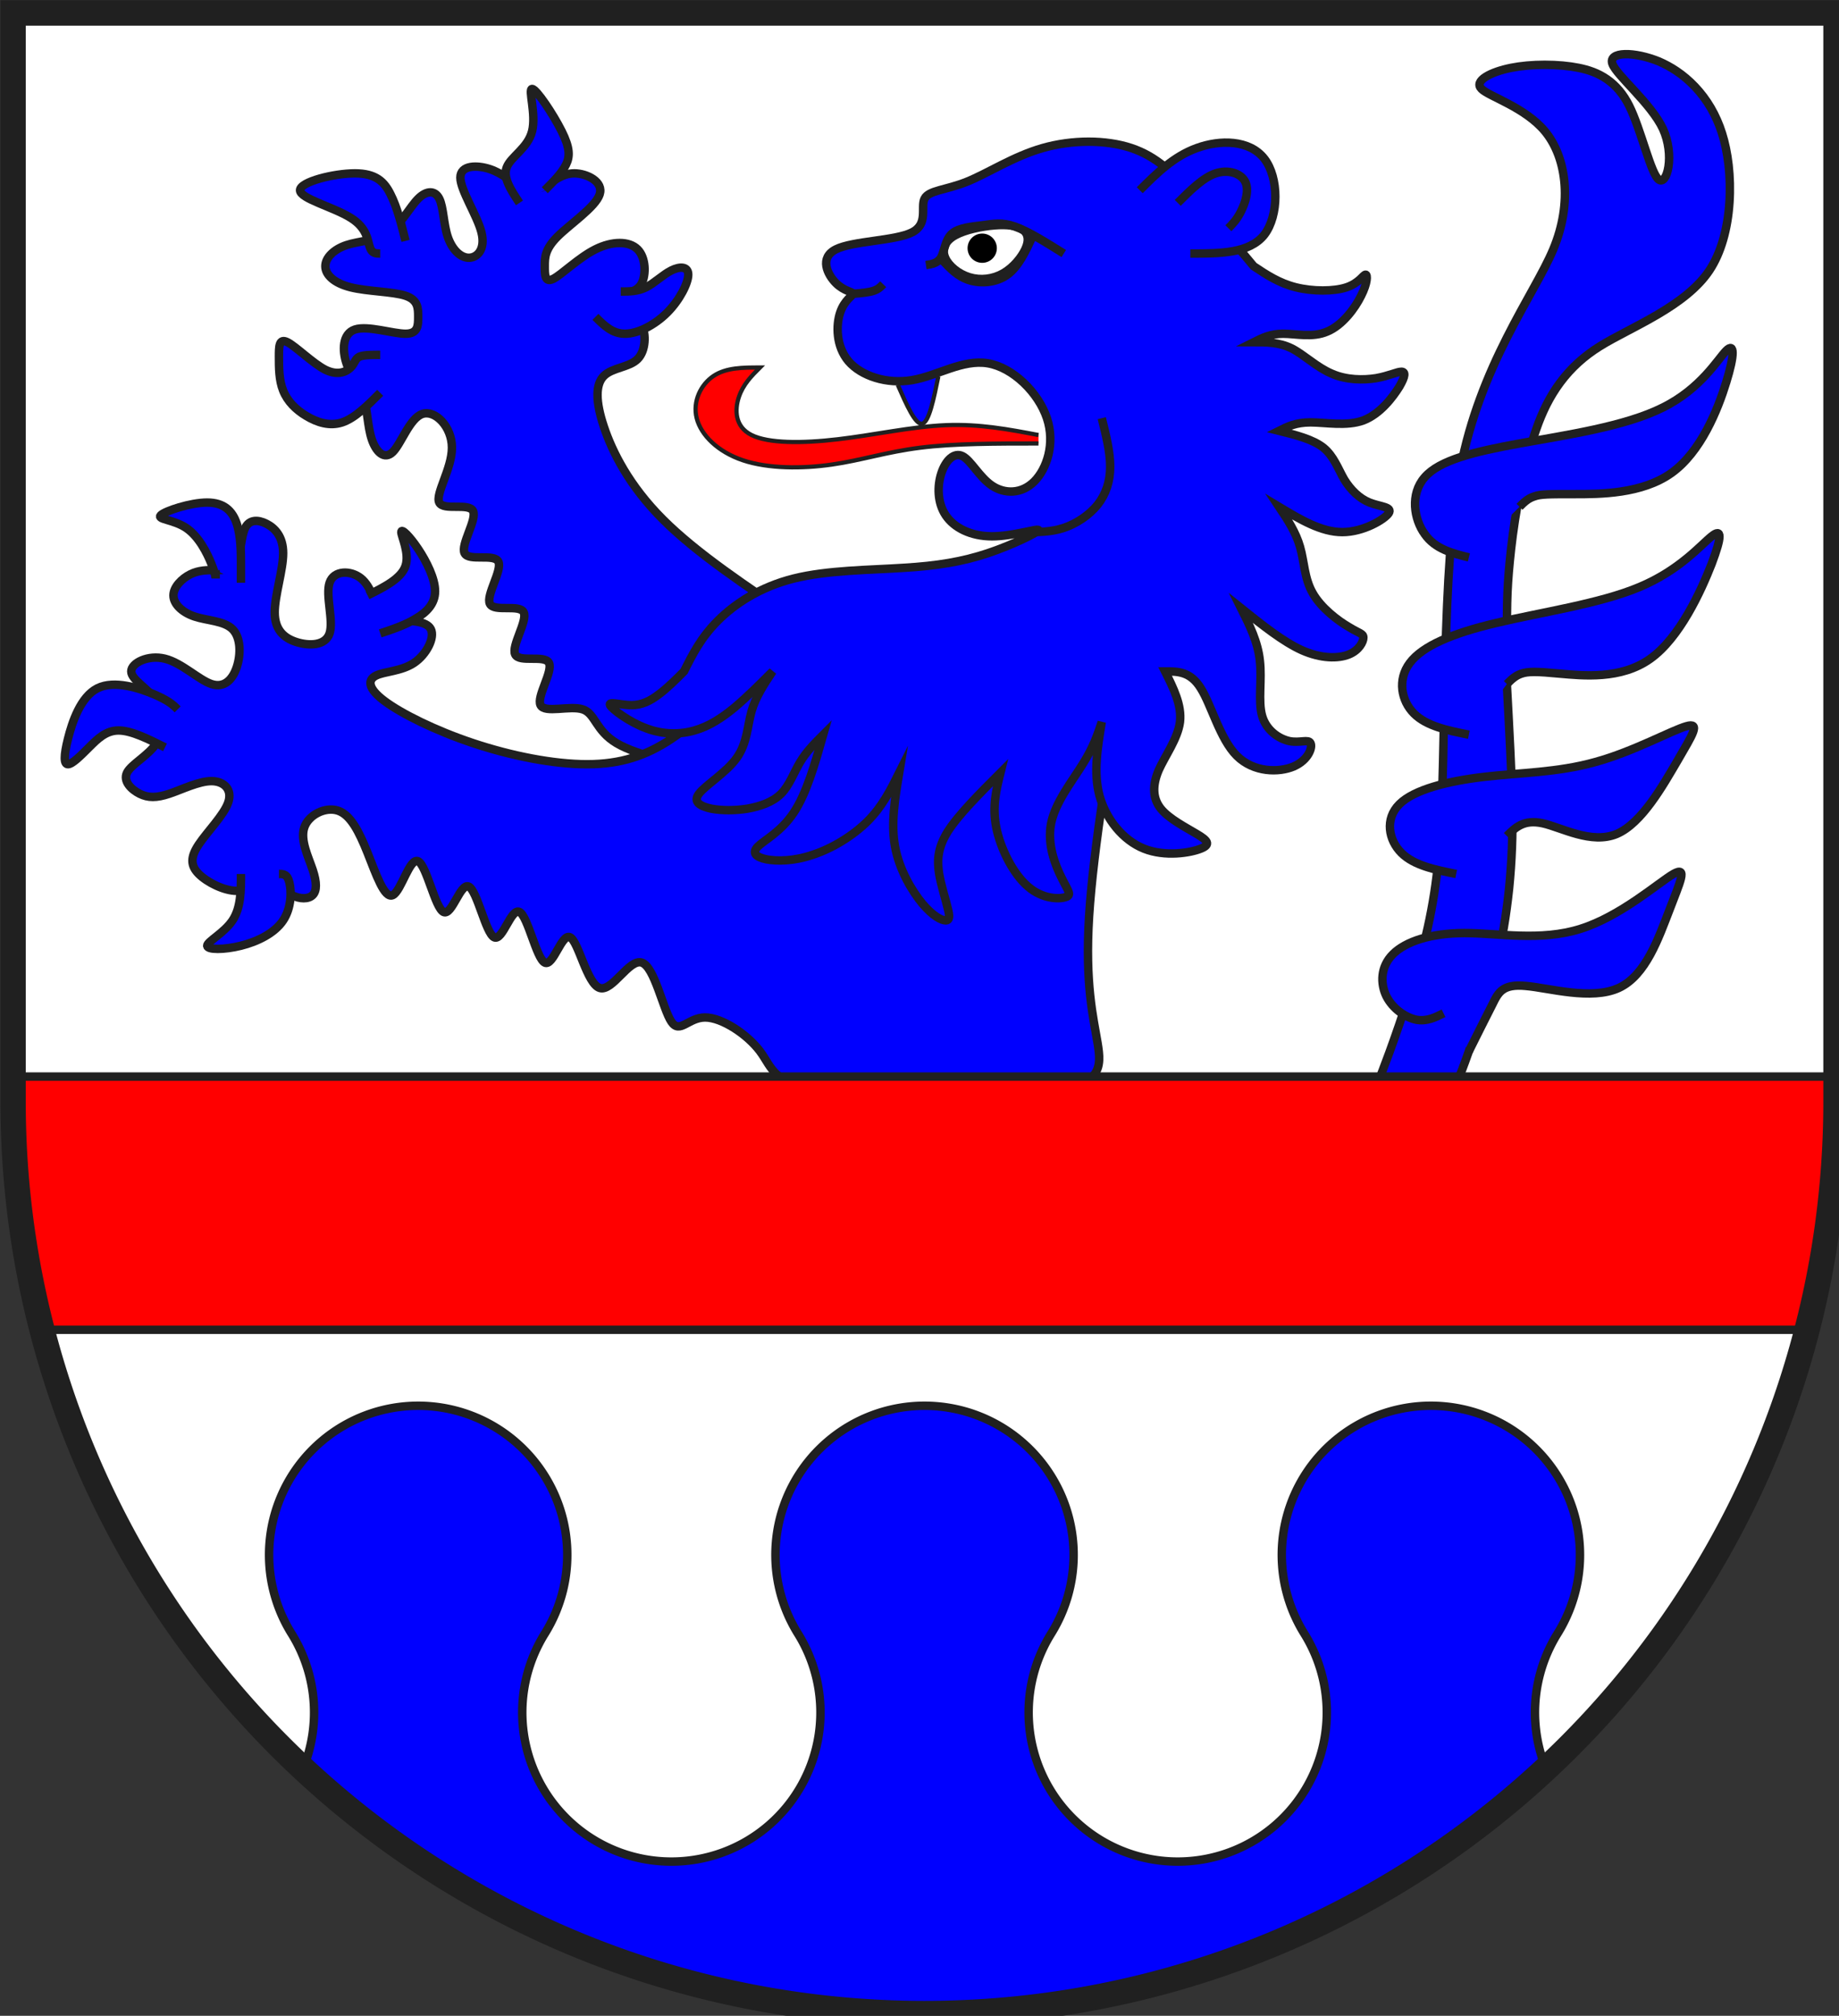<?xml version="1.0" encoding="iso-8859-1"?>
<!DOCTYPE svg PUBLIC "-//W3C//DTD SVG 1.1//EN" "http://www.w3.org/Graphics/SVG/1.1/DTD/svg11.dtd">
<!-- Auto-generated by fig2svg tool
     Date: Mon Nov  6 17:17:43 2006 -->
<svg xmlns="http://www.w3.org/2000/svg"
     width="438" height="480" viewBox="21 15 438 480">
<rect x="21" y="15" width="438" height="480" fill="#333333" stroke="none"/>
<title>
Wappen Tartar (CH-GR)
</title>
<defs>
<clipPath id="clippath">
<path d="M360,4140 A3240,3240 0.0 0 0 6840,4140 L6840,270 L360,270 L360,4140 Z" />
</clipPath>
<style type="text/css">
  <![CDATA[
  .Rand1 { stroke: #202020; stroke-width:15; }
  .Rand2 { stroke: #202020; stroke-width:30; }
  .Rand6 { stroke: #202020; stroke-width:90; }
  .Schwarz { fill: #000000; }
  .Blau { fill: #0000ff; }
  .Rot { fill: #ff0000; }
  .Silber { fill: #ffffff; }
  ]]>
</style>
</defs>
<g stroke="none" stroke-miterlimit="10" stroke-width="10"
   stroke-linecap="butt" stroke-linejoin="miter"
   fill="none" fill-rule="evenodd" transform="scale(0.067)">
<g clip-path="url(#clippath)">
<path id="feld-1" class="Silber"
      d="M-225,-225 L-225,7425 L7425,7425 L7425,-225 L-225,-225 Z" />
<path id="lwe1-1" class="Blau Rand2"
      d="M3150,2430 C2970,2310 2790,2190 2670,2070
         C2550,1950 2490,1830 2460,1740 C2430,1650 2430,1590 2460,1560
         C2490,1530 2550,1530 2580,1500 C2610,1470 2610,1410 2595,1380
         C2580,1350 2550,1350 2535,1335 C2520,1320 2520,1290 2535,1275
         C2550,1260 2580,1260 2595,1230 C2610,1200 2610,1140 2580,1110
         C2550,1080 2490,1080 2430,1110 C2370,1140 2310,1200 2280,1215
         C2250,1230 2250,1200 2250,1170 C2250,1140 2250,1110 2295,1065
         C2340,1020 2430,960 2445,915 C2460,870 2400,840 2355,840
         C2310,840 2280,870 2250,885 C2220,900 2190,900 2160,885
         C2130,870 2100,840 2055,825 C2010,810 1950,810 1950,855
         C1950,900 2010,990 2025,1050 C2040,1110 2010,1140 1980,1140
         C1950,1140 1920,1110 1905,1065 C1890,1020 1890,960 1875,930
         C1860,900 1830,900 1800,930 C1770,960 1740,1020 1695,1050
         C1650,1080 1590,1080 1545,1095 C1500,1110 1470,1140 1470,1170
         C1470,1200 1500,1230 1560,1245 C1620,1260 1710,1260 1755,1275
         C1800,1290 1800,1320 1800,1350 C1800,1380 1800,1410 1755,1410
         C1710,1410 1620,1380 1575,1395 C1530,1410 1530,1470 1545,1515
         C1560,1560 1590,1590 1605,1635 C1620,1680 1620,1740 1635,1785
         C1650,1830 1680,1860 1710,1830 C1740,1800 1770,1710 1815,1695
         C1860,1680 1920,1740 1920,1815 C1920,1890 1860,1980 1875,2010
         C1890,2040 1980,2010 1995,2040 C2010,2070 1950,2160 1965,2190
         C1980,2220 2070,2190 2085,2220 C2100,2250 2040,2340 2055,2370
         C2070,2400 2160,2370 2175,2400 C2190,2430 2130,2520 2145,2550
         C2160,2580 2250,2550 2265,2580 C2280,2610 2220,2700 2235,2730
         C2250,2760 2340,2730 2385,2745 C2430,2760 2430,2820 2505,2865
         C2580,2910 2730,2940 2880,2970" />
<path id="lwe2-1" class="Blau Rand2"
      d="M2970,2610 C2880,2700 2790,2790 2700,2850
         C2610,2910 2520,2940 2400,2940 C2280,2940 2130,2910 1995,2865
         C1860,2820 1740,2760 1680,2715 C1620,2670 1620,2640 1650,2625
         C1680,2610 1740,2610 1785,2580 C1830,2550 1860,2490 1845,2460
         C1830,2430 1770,2430 1731.33,2429
         C1692.67,2428 1675.33,2426 1660.33,2396
         C1645.33,2366 1632.67,2308 1596.33,2279
         C1560,2250 1500,2250 1485,2295 C1470,2340 1500,2430 1485,2475
         C1470,2520 1410,2520 1365,2505 C1320,2490 1290,2460 1290,2400
         C1290,2340 1320,2250 1320,2190 C1320,2130 1290,2100 1260,2085
         C1230,2070 1200,2070 1185,2100 C1170,2130 1170,2190 1155,2220
         C1140,2250 1110,2250 1080,2250 C1050,2250 1020,2250 990,2265
         C960,2280 930,2310 930,2340 C930,2370 960,2400 1005,2415
         C1050,2430 1110,2430 1140,2460 C1170,2490 1170,2550 1155,2595
         C1140,2640 1110,2670 1065,2655 C1020,2640 960,2580 900,2565
         C840,2550 780,2580 780,2610 C780,2640 840,2670 870,2715
         C900,2760 900,2820 870,2865 C840,2910 780,2940 765,2970
         C750,3000 780,3030 810,3045 C840,3060 870,3060 915,3045
         C960,3030 1020,3000 1065,3000 C1110,3000 1140,3030 1125,3075
         C1110,3120 1050,3180 1020,3225 C990,3270 990,3300 1020,3330
         C1050,3360 1110,3390 1155,3390 C1200,3390 1230,3360 1260,3360
         C1290,3360 1320,3390 1350,3405 C1380,3420 1410,3420 1425,3405
         C1440,3390 1440,3360 1425,3315 C1410,3270 1380,3210 1395,3165
         C1410,3120 1470,3090 1515,3105 C1560,3120 1590,3180 1620,3255
         C1650,3330 1680,3420 1710,3405 C1740,3390 1770,3270 1800,3285
         C1830,3300 1860,3450 1890,3465 C1920,3480 1950,3360 1980,3375
         C2010,3390 2040,3540 2070,3555 C2100,3570 2130,3450 2160,3465
         C2190,3480 2220,3630 2250,3645 C2280,3660 2310,3540 2340,3555
         C2370,3570 2400,3720 2445,3735 C2490,3750 2550,3630 2595,3645
         C2640,3660 2670,3810 2700,3855 C2730,3900 2760,3840 2820,3840
         C2880,3840 2970,3900 3015,3960 C3060,4020 3060,4080 3255,4110
         C3450,4140 3840,4140 4035,4110 C4230,4080 4230,4020 4215,3930
         C4200,3840 4170,3720 4185,3480 C4200,3240 4260,2880 4320,2520" />
<path id="kralle-1" class="Blau Rand2"
      d="M1170,3330 C1170,3390 1170,3450 1140,3495
         C1110,3540 1050,3570 1050,3585 C1050,3600 1110,3600 1170,3585
         C1230,3570 1290,3540 1320,3495 C1350,3450 1350,3390 1342,3360
         C1335,3330 1320,3330 1305,3330" />
<path id="kralle-2" class="Blau Rand2"
      d="M2250,900 C2280,870 2310,840 2325,810 C2340,780 2340,750 2310,690
         C2280,630 2220,540 2205,540 C2190,540 2220,630 2205,690
         C2190,750 2130,780 2115,818 C2100,855 2130,900 2160,945" />
<path id="kralle-3" class="Blau Rand2"
      d="M2430,1350 C2460,1380 2490,1410 2535,1410
         C2580,1410 2640,1380 2685,1335 C2730,1290 2760,1230 2760,1200
         C2760,1170 2730,1170 2700,1185 C2670,1200 2640,1230 2610,1245
         C2580,1260 2550,1260 2520,1260" />
<path id="kralle-4" class="Blau Rand2"
      d="M1665,2475 C1710,2460 1755,2445 1792,2422
         C1830,2400 1860,2370 1860,2325 C1860,2280 1830,2220 1800,2175
         C1770,2130 1740,2100 1740,2115 C1740,2130 1770,2190 1755,2235
         C1740,2280 1680,2310 1620,2340" />
<path id="kralle-5" class="Blau Rand2"
      d="M1665,1485 C1635,1485 1605,1485 1590,1492
         C1575,1500 1575,1515 1560,1530 C1545,1545 1515,1560 1470,1538
         C1425,1515 1365,1455 1335,1440 C1305,1425 1305,1455 1305,1492
         C1305,1530 1305,1575 1320,1612 C1335,1650 1365,1680 1402,1702
         C1440,1725 1485,1740 1530,1725 C1575,1710 1620,1665 1665,1620" />
<path id="kralle-6" class="Blau Rand2"
      d="M1755,1080 C1740,1020 1725,960 1702,915 C1680,870 1650,840 1575,840
         C1500,840 1380,870 1380,900 C1380,930 1500,960 1560,998
         C1620,1035 1620,1080 1628,1102 C1635,1125 1650,1125 1665,1125" />
<path id="kralle-7" class="Blau Rand2"
      d="M1170,2295 C1170,2280 1170,2265 1170,2228
         C1170,2190 1170,2130 1155,2085 C1140,2040 1110,2010 1050,2010
         C990,2010 900,2040 885,2055 C870,2070 930,2070 975,2100
         C1020,2130 1050,2190 1065,2228 C1080,2265 1080,2280 1080,2280
         C1080,2280 1080,2265 1080,2250" />
<path id="kralle-8" class="Blau Rand2"
      d="M945,2745 C930,2730 915,2715 862,2692 C810,2670 720,2640 660,2670
         C600,2700 570,2790 555,2850 C540,2910 540,2940 555,2940
         C570,2940 600,2910 630,2880 C660,2850 690,2820 735,2820
         C780,2820 840,2850 900,2880" />
<path id="lwe4-1" class="Blau Rand2"
      d="M5490,4050 C5490,4050 5487.13,4063.95 5488.59,4069.69
         C5490.06,4075.43 5498,4065 5535,3960
         C5572,3855 5614.17,3725.66 5633.99,3643.01
         C5653.80,3560.36 5667.19,3482.19 5678,3382
         C5687.81,3282.81 5691.10,3194.54 5689.55,3090.53
         C5688.00,2986.51 5678,2805 5670,2655
         C5662,2505 5664.17,2518 5666.25,2550
         C5668.33,2582 5670,2595 5670,2520
         C5670,2445 5670.23,2373.20 5672.33,2327.79
         C5674.44,2282.38 5678.12,2236.88 5685,2175
         C5691.88,2113.12 5703.02,2037.96 5719.16,1958.54
         C5735.30,1879.12 5754.38,1805.94 5775,1748
         C5795.62,1689.06 5821.88,1633.82 5860.39,1582.28
         C5898.91,1530.73 5945,1489.38 6000,1455
         C6055,1420.62 6129.78,1386.44 6205.84,1341.68
         C6281.90,1296.93 6348.75,1246.88 6390,1185
         C6431.25,1123.12 6455.05,1037.20 6461.29,943.96
         C6467.53,850.72 6455.62,762.81 6435,698
         C6414.38,632.19 6380.95,576.56 6338.76,532.05
         C6296.58,487.54 6251.25,459.69 6210,442
         C6168.75,425.31 6123.42,415.39 6089.55,416.43
         C6055.68,417.47 6038.12,429.38 6045,450
         C6051.88,470.62 6084.54,504.05 6124.16,547.28
         C6163.78,590.50 6204.38,637.81 6225,682
         C6245.62,727.19 6250.35,778.08 6244.61,815.87
         C6238.86,853.65 6223.75,872.81 6210,862
         C6196.25,852.19 6181.14,810.37 6162.92,755.65
         C6144.70,700.92 6125.62,641.25 6105,600
         C6084.38,558.75 6058.12,527.77 6025.84,505.39
         C5993.56,483.02 5959.38,471.88 5925,465
         C5890.62,458.12 5849.27,454.16 5805,454.16
         C5760.73,454.16 5719.38,458.12 5685,465
         C5650.62,471.88 5616.44,483.02 5594.55,497.08
         C5572.66,511.14 5566.25,526.25 5580,540
         C5593.75,553.75 5630.38,568.86 5676.24,593.32
         C5722.09,617.77 5770.62,648.75 5805,690
         C5839.38,731.25 5866.39,790.92 5874.21,867.47
         C5882.04,944.02 5869.38,1028 5835,1110
         C5800.62,1192 5737.74,1290.33 5670,1424.10
         C5602.26,1557.88 5539.38,1711.25 5505,1890
         C5470.62,2068.75 5457.96,2308.21 5451.24,2565
         C5444.51,2821.79 5443.75,3061.25 5430,3240
         C5416.25,3418.75 5385.14,3562.36 5327.33,3744.43
         C5269.53,3926.49 5220,4050 5220,4050" />
<path id="lwe4a-1" class="Blau Rand2"
      d="M5535,2205 C5475,2190 5415,2175 5378,2122
         C5340,2070 5325,1980 5378,1920 C5430,1860 5550,1830 5715,1800
         C5880,1770 6090,1740 6225,1672 C6360,1605 6420,1500 6450,1470
         C6480,1440 6480,1485 6450,1582 C6420,1680 6360,1830 6255,1905
         C6150,1980 6000,1980 5910,1980 C5820,1980 5790,1980 5768,1988
         C5745,1995 5730,2010 5715,2025" />
<path id="lwe4a-2" class="Blau Rand2"
      d="M5535,2835 C5460,2820 5385,2805 5340,2760
         C5295,2715 5280,2640 5325,2580 C5370,2520 5475,2475 5632,2438
         C5790,2400 6000,2370 6142,2310 C6285,2250 6360,2160 6398,2130
         C6435,2100 6435,2130 6398,2228 C6360,2325 6285,2490 6180,2565
         C6075,2640 5940,2625 5858,2618 C5775,2610 5745,2610 5722,2618
         C5700,2625 5685,2640 5670,2655" />
<path id="lwe4a-3" class="Blau Rand2"
      d="M5490,3330 C5415,3315 5340,3300 5295,3255
         C5250,3210 5235,3135 5288,3082 C5340,3030 5460,3000 5588,2985
         C5715,2970 5850,2970 5985,2932 C6120,2895 6255,2820 6308,2805
         C6360,2790 6330,2835 6278,2925 C6225,3015 6150,3150 6060,3188
         C5970,3225 5865,3165 5798,3150 C5730,3135 5700,3165 5670,3195" />
<path id="lwe4a-4" class="Blau Rand2"
      d="M5445,3825 C5415,3840 5385,3855 5348,3848
         C5310,3840 5265,3810 5242,3765 C5220,3720 5220,3660 5265,3615
         C5310,3570 5400,3540 5520,3540 C5640,3540 5790,3570 5932,3525
         C6075,3480 6210,3360 6262,3330 C6315,3300 6285,3360 6248,3458
         C6210,3555 6165,3690 6068,3735 C5970,3780 5820,3735 5738,3728
         C5655,3720 5640,3750 5618,3795 C5595,3840 5565,3900 5535,3960" />
<path id="zunge-1" class="Rot Rand1"
      d="M4005,1800 C3855,1800 3705,1800 3585,1815
         C3465,1830 3375,1860 3270,1875 C3165,1890 3045,1890 2955,1860
         C2865,1830 2805,1770 2790,1710 C2775,1650 2805,1590 2850,1560
         C2895,1530 2955,1530 3015,1530 L3015,1530
         C2985,1560 2955,1590 2940,1635 C2925,1680 2925,1740 2985,1770
         C3045,1800 3165,1800 3292,1785 C3420,1770 3555,1740 3675,1735
         C3795,1730 3900,1750 4005,1770" />
<path id="zahn-1" class="Blau Rand1"
      d="M3505,1592 C3536.33,1663.33 3567.67,1734.67 3591.67,1729.67
         C3615.67,1724.67 3632.33,1643.33 3649,1562" />
<path id="lwe6-1" class="Blau Rand2"
      d="M4860,2025 C4935,2070 5010,2115 5085,2115
         C5160,2115 5235,2070 5250,2048 C5265,2025 5220,2025 5182,2010
         C5145,1995 5115,1965 5092,1928 C5070,1890 5055,1845 5018,1815
         C4980,1785 4920,1770 4860,1755 C4890,1740 4920,1725 4972,1725
         C5025,1725 5100,1740 5160,1718 C5220,1695 5265,1635 5288,1598
         C5310,1560 5310,1545 5295,1545 C5280,1545 5250,1560 5205,1568
         C5160,1575 5100,1575 5048,1552 C4995,1530 4950,1485 4905,1462
         C4860,1440 4815,1440 4770,1440 C4800,1425 4830,1410 4875,1410
         C4920,1410 4980,1425 5032,1402 C5085,1380 5130,1320 5152,1275
         C5175,1230 5175,1200 5168,1200 C5160,1200 5145,1230 5100,1245
         C5055,1260 4980,1260 4920,1245 C4860,1230 4815,1200 4770,1170
         C4695,1080 4620,990 4552,915 C4485,840 4425,780 4335,750
         C4245,720 4125,720 4020,750 C3915,780 3825,840 3750,870
         C3675,900 3615,900 3600,930 C3585,960 3615,1020 3555,1050
         C3495,1080 3345,1080 3285,1110 C3225,1140 3255,1200 3285,1230
         C3315,1260 3345,1260 3345,1268 C3345,1275 3315,1290 3300,1335
         C3285,1380 3285,1455 3330,1508 C3375,1560 3465,1590 3555,1575
         C3645,1560 3735,1500 3825,1515 C3915,1530 4005,1620 4035,1710
         C4065,1800 4035,1890 3990,1935 C3945,1980 3885,1980 3840,1950
         C3795,1920 3765,1860 3735,1845 C3705,1830 3675,1860 3660,1905
         C3645,1950 3645,2010 3675,2055 C3705,2100 3765,2130 3840,2130
         C3915,2130 4005,2100 4005,2108 C4005,2115 3915,2160 3825,2190
         C3735,2220 3645,2235 3525,2242 C3405,2250 3255,2250 3135,2280
         C3015,2310 2925,2370 2865,2430 C2805,2490 2775,2550 2745,2610
         C2715,2640 2685,2670 2655,2692 C2625,2715 2595,2730 2558,2730
         C2520,2730 2475,2715 2482,2730 C2490,2745 2550,2790 2610,2812
         C2670,2835 2730,2835 2782,2820 C2835,2805 2880,2775 2925,2738
         C2970,2700 3015,2655 3060,2610 C3030,2655 3000,2700 2985,2752
         C2970,2805 2970,2865 2932,2918 C2895,2970 2820,3015 2798,3045
         C2775,3075 2805,3090 2842,3098 C2880,3105 2925,3105 2970,3098
         C3015,3090 3060,3075 3090,3045 C3120,3015 3135,2970 3158,2932
         C3180,2895 3210,2865 3240,2835 C3210,2940 3180,3045 3135,3112
         C3090,3180 3030,3210 3008,3232 C2985,3255 3000,3270 3038,3278
         C3075,3285 3135,3285 3202,3262 C3270,3240 3345,3195 3398,3142
         C3450,3090 3480,3030 3510,2970 C3495,3060 3480,3150 3495,3232
         C3510,3315 3555,3390 3592,3435 C3630,3480 3660,3495 3675,3495
         C3690,3495 3690,3480 3682,3450 C3675,3420 3660,3375 3652,3330
         C3645,3285 3645,3240 3682,3180 C3720,3120 3795,3045 3870,2970
         C3855,3030 3840,3090 3855,3165 C3870,3240 3915,3330 3968,3375
         C4020,3420 4080,3420 4102,3412 C4125,3405 4110,3390 4088,3345
         C4065,3300 4035,3225 4050,3150 C4065,3075 4125,3000 4162,2940
         C4200,2880 4215,2835 4230,2790 C4215,2880 4200,2970 4222,3052
         C4245,3135 4305,3210 4380,3240 C4455,3270 4545,3255 4582,3240
         C4620,3225 4605,3210 4568,3188 C4530,3165 4470,3135 4440,3098
         C4410,3060 4410,3015 4432,2962 C4455,2910 4500,2850 4508,2790
         C4515,2730 4485,2670 4455,2610 C4500,2610 4545,2610 4582,2670
         C4620,2730 4650,2850 4710,2910 C4770,2970 4860,2970 4912,2948
         C4965,2925 4980,2880 4972,2865 C4965,2850 4935,2865 4898,2858
         C4860,2850 4815,2820 4800,2768 C4785,2715 4800,2640 4792,2572
         C4785,2505 4755,2445 4725,2385 C4800,2445 4875,2505 4942,2535
         C5010,2565 5070,2565 5108,2550 C5145,2535 5160,2505 5160,2490
         C5160,2475 5145,2475 5108,2452 C5070,2430 5010,2385 4980,2332
         C4950,2280 4950,2220 4935,2168 C4920,2115 4890,2070 4860,2025 Z" />
<path id="lwe7-1" class="Blau Rand2"
      d="M4545,1125 C4650,1125 4755,1125 4808,1058 C4860,990 4860,855 4808,788
         C4755,720 4650,720 4568,750 C4485,780 4425,840 4365,900" />
<path id="auge-1" class="Silber Rand1"
      d="M3680.33,1137 C3691.67,1163.33 3724.33,1190.67 3761.67,1202
         C3799,1213.33 3841,1208.67 3876,1188.67
         C3911,1168.67 3939,1133.33 3951.67,1105.67
         C3964.33,1078 3961.67,1058 3944,1045.67
         C3926.33,1033.33 3893.67,1028.67 3848.67,1032.33
         C3803.67,1036 3746.33,1048 3712.67,1066.67 C3679,1085.33 3669,1110.67 3680.33,1137 Z" />
<path id="llinie-1" class="Rand2"
      d="M3960,2115 C4005,2115 4050,2115 4095,2100
         C4140,2085 4185,2055 4215,2018 C4245,1980 4260,1935 4260,1882
         C4260,1830 4245,1770 4230,1710" />
<path id="llinie-2" class="Rand2"
      d="M4500,945 C4545,900 4590,855 4635,840 C4680,825 4725,840 4740,870
         C4755,900 4740,945 4725,975 C4710,1005 4695,1020 4680,1035" />
<path id="llinie-3" class="Rand2"
      d="M3663,1148 C3690.33,1177.33 3717.67,1206.67 3758.67,1219.67
         C3799.67,1232.67 3854.33,1229.33 3894.33,1200.33
         C3934.33,1171.33 3959.67,1116.67 3985,1062" />
<path id="llinie-4" class="Rand2"
      d="M3348,1268 C3374.33,1265.67 3400.67,1263.33 3418.17,1257.67
         C3435.67,1252 3444.33,1243 3453,1234" />
<path id="llinie-5" class="Rand2"
      d="M3605,1166 C3626.33,1162.67 3647.67,1159.33 3659.33,1137.67
         C3671,1116 3673,1076 3697.33,1054.33
         C3721.67,1032.67 3768.33,1029.33 3806.67,1024.33
         C3845,1019.33 3875,1012.67 3921.67,1029.17
         C3968.33,1045.67 4031.67,1085.33 4095,1125" />
<path id="augei-1" class="Schwarz"
      d="M3857,1106 A52,52 0.0 0 0 3753,1106 A52,52 0.0 0 0 3857,1106 Z" />
<path id="balken-1" class="Rot"
      d="M-225,4050 L-225,4950 L7425,4950 L7425,4050 L-225,4050 Z" />
<path id="linie-1" class="Rand2" d="M-225,4050 L7425,4050" />
<path id="linie-2" class="Rand2" d="M-225,4950 L7425,4950" />
<path id="wolke-1" class="Blau Rand2"
      d="M6750,6030 A517.99,517.99 0.0 0 1 7470,5310 L7470,7470 L-270,7470
         L-270,5310 A517.99,517.99 0.0 0 1 450,6030
         A530,530 0.0 1 0 1350,6030 A530,530 0.0 1 1 2250,6030
         A530,530 0.0 1 0 3150,6030 A530,530 0.0 1 1 4050,6030
         A530,530 0.0 1 0 4950,6030 A530,530 0.0 1 1 5850,6030
         A530,530 0.0 1 0 6750,6030 Z" />
</g>
<path id="clip-boundary" class="Rand6"
      d="M360,4140 A3240,3240 0.0 0 0 6840,4140 L6840,270 L360,270 L360,4140 Z" />
</g>
</svg>

